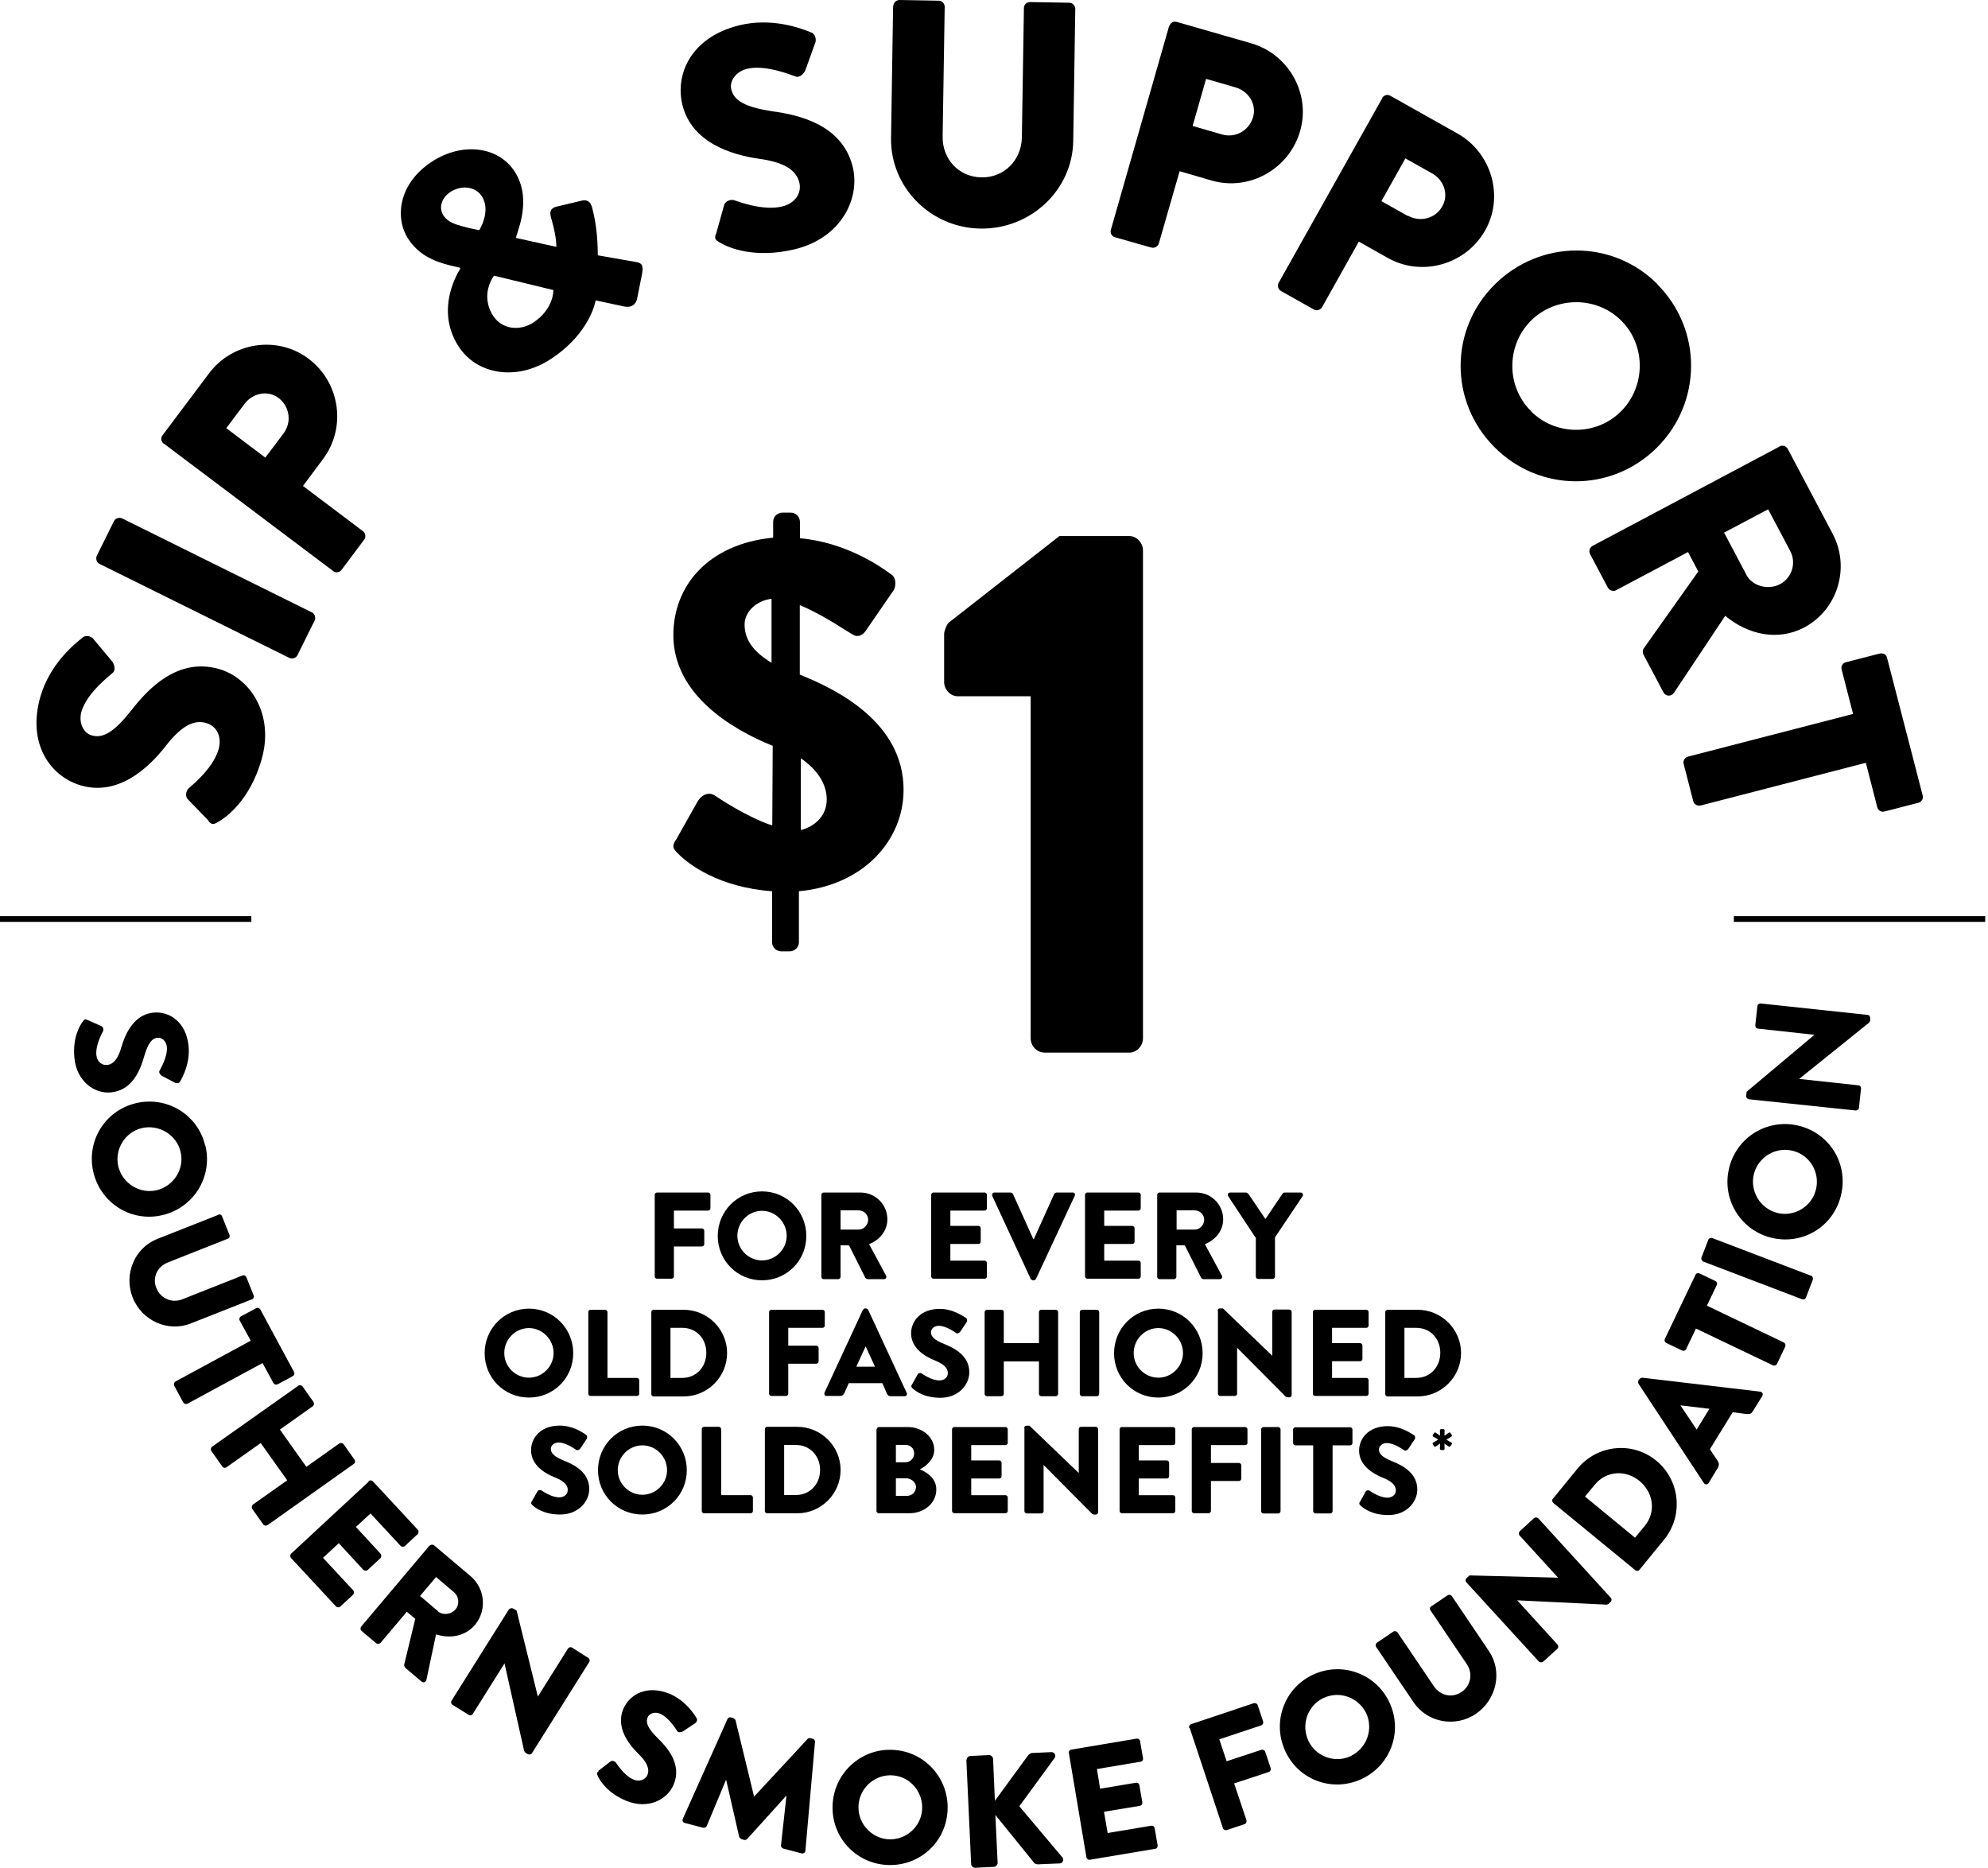 <svg width="298" height="280" viewBox="0 0 298 280" fill="none" xmlns="http://www.w3.org/2000/svg">
<path d="M31.317 123.074L28.134 119.785C27.655 119.237 27.998 118.38 28.306 118.14C28.442 117.969 31.864 115.365 32.754 112.35C33.302 110.5 32.549 108.855 30.906 108.375C28.99 107.793 27.039 108.992 24.884 111.767C22.18 115.262 17.629 119.339 12.119 117.729C7.568 116.393 4.009 111.493 6.062 104.401C7.465 99.604 10.99 96.657 12.393 95.561C12.872 95.115 13.693 95.424 13.933 95.698L16.773 99.09C17.184 99.57 17.355 100.495 16.91 100.837C16.568 101.18 13.043 103.818 12.222 106.628C11.743 108.272 12.461 109.849 13.728 110.225C15.439 110.739 17.116 109.711 19.648 106.525C22.112 103.339 26.595 98.473 32.857 100.289C37.579 101.66 41.172 107.176 39.188 113.926C37.442 119.922 33.986 122.492 32.617 123.246C32.036 123.588 31.796 123.657 31.248 123.108L31.317 123.074Z" fill="black"/>
<path d="M14.925 84.528C14.48 84.322 14.309 83.74 14.514 83.294L17.081 78.121C17.286 77.675 17.867 77.504 18.312 77.709L46.75 91.792C47.194 91.997 47.366 92.58 47.16 93.025L44.594 98.199C44.388 98.644 43.807 98.816 43.362 98.61L14.925 84.528Z" fill="black"/>
<path d="M24.541 66.505C24.165 66.231 24.028 65.648 24.37 65.237L31.317 55.986C34.841 51.257 41.583 50.264 46.237 53.759C50.993 57.322 51.952 64.106 48.427 68.8L45.416 72.843L54.416 79.627C54.792 79.901 54.895 80.518 54.587 80.895L51.199 85.418C50.891 85.829 50.309 85.898 49.933 85.589L24.575 66.505H24.541ZM42.507 64.963C43.739 63.318 43.465 60.954 41.754 59.652C40.145 58.453 37.887 58.898 36.655 60.543L33.917 64.175L39.769 68.595L42.507 64.963Z" fill="black"/>
<path d="M68.992 40.26L68.924 40.123L67.589 39.814C64.886 39.163 62.73 38.135 61.19 35.805C59.205 32.756 59.616 27.582 64.749 24.224C69.335 21.244 74.707 21.963 77.137 25.698C80.011 30.118 77.171 35.36 77.376 35.668L83.399 37.005C83.399 35.805 83.057 34.195 82.715 33.03C82.407 32.036 82.236 31.214 83.57 30.94L87.163 30.084C88.566 29.741 88.737 31.009 88.874 31.591C89.73 35.017 89.559 38.17 89.627 38.272L95.103 39.232C95.958 39.369 96.574 39.472 96.232 41.116L95.479 44.885C95.274 45.639 94.658 46.153 93.597 45.947L89.285 45.022C89.285 45.022 88.566 49.888 82.544 53.828C77.41 57.186 71.456 56.124 68.753 51.944C64.989 46.153 68.992 40.294 68.992 40.294V40.26ZM72.209 29.398C71.319 28.028 69.3 27.651 67.555 28.747C66.084 29.707 65.775 31.214 66.46 32.276C67.247 33.475 68.547 33.715 70.361 34.195L71.833 34.503C71.833 34.503 73.68 31.625 72.209 29.398ZM79.943 48.346C83.057 46.29 82.954 43.48 82.954 43.48L74.057 41.322C74.057 41.322 71.833 44.131 73.954 47.386C75.22 49.305 77.821 49.716 79.943 48.346Z" fill="black"/>
<path d="M107.324 35.12L108.556 30.7C108.795 30.015 109.685 29.878 110.061 30.015C110.267 30.049 114.236 31.694 117.282 30.94C119.13 30.494 120.225 28.987 119.814 27.342C119.335 25.389 117.35 24.293 113.86 23.813C109.48 23.196 103.696 21.312 102.293 15.727C101.164 11.101 103.594 5.585 110.78 3.803C115.605 2.604 119.951 4.18 121.594 4.865C122.244 5.071 122.347 5.928 122.244 6.304L120.738 10.485C120.533 11.067 119.814 11.684 119.301 11.478C118.822 11.341 114.818 9.628 111.978 10.313C110.301 10.724 109.309 12.164 109.617 13.397C110.027 15.11 111.738 16.07 115.811 16.686C119.78 17.234 126.248 18.674 127.822 25.012C128.985 29.809 126.042 35.668 119.198 37.347C113.141 38.82 109.172 37.141 107.837 36.319C107.255 35.977 107.084 35.805 107.29 35.086L107.324 35.12Z" fill="black"/>
<path d="M133.91 0.891C133.91 0.411 134.355 0 134.834 0L140.72 0.103C141.233 0.103 141.61 0.548 141.61 1.028L141.302 20.455C141.233 23.813 143.697 26.52 147.085 26.588C150.541 26.657 153.108 23.984 153.176 20.627L153.484 1.199C153.484 0.72 153.895 0.308 154.408 0.308L160.294 0.411C160.773 0.411 161.184 0.857 161.184 1.336L160.876 21.14C160.773 28.439 154.545 34.366 146.982 34.263C139.454 34.16 133.465 28.027 133.568 20.729L133.876 0.925L133.91 0.891Z" fill="black"/>
<path d="M175.283 3.906C175.42 3.46 175.899 3.118 176.412 3.289L187.5 6.476C193.18 8.086 196.5 14.048 194.891 19.633C193.249 25.355 187.26 28.678 181.648 27.068L176.823 25.663L173.709 36.49C173.572 36.936 173.058 37.244 172.579 37.107L167.138 35.565C166.625 35.428 166.385 34.914 166.522 34.434L175.249 3.906H175.283ZM183.154 20.147C185.138 20.729 187.226 19.633 187.842 17.543C188.389 15.59 187.157 13.671 185.173 13.088L180.792 11.821L178.773 18.879L183.154 20.147Z" fill="black"/>
<path d="M207.175 14.699C207.415 14.288 207.962 14.082 208.407 14.356L218.468 20.01C223.601 22.888 225.483 29.466 222.643 34.503C219.734 39.677 213.164 41.527 208.065 38.683L203.685 36.216L198.175 46.05C197.936 46.461 197.354 46.632 196.943 46.392L192.015 43.617C191.571 43.343 191.434 42.795 191.673 42.384L207.209 14.699H207.175ZM211.076 32.344C212.856 33.338 215.183 32.79 216.209 30.905C217.202 29.158 216.449 26.965 214.635 25.971L210.666 23.744L207.072 30.152L211.042 32.379L211.076 32.344Z" fill="black"/>
<path d="M248.478 42.658C255.219 49.477 255.151 60.373 248.341 67.122C241.531 73.872 230.717 73.804 223.976 66.985C217.234 60.167 217.269 49.374 224.079 42.624C230.888 35.874 241.736 35.84 248.478 42.624V42.658ZM229.451 61.606C233.147 65.341 239.272 65.375 242.968 61.675C246.698 57.974 246.767 51.807 243.037 48.072C239.341 44.371 233.215 44.371 229.485 48.072C225.79 51.772 225.755 57.871 229.451 61.572V61.606Z" fill="black"/>
<path d="M266.755 66.917C267.166 66.677 267.747 66.849 267.987 67.294L274.694 79.972C277.398 85.043 275.481 91.381 270.451 94.054C266.55 96.11 262.067 95.184 258.611 92.306L250.945 103.819C250.569 104.401 249.713 104.47 249.337 103.75L246.36 98.131C246.188 97.788 246.257 97.412 246.36 97.24L254.573 85.659L253.033 82.747L242.253 88.469C241.842 88.709 241.261 88.503 241.021 88.092L238.352 83.055C238.112 82.576 238.318 82.062 238.728 81.822L266.721 66.951L266.755 66.917ZM261.759 86.139C262.683 87.886 265.078 88.503 266.858 87.544C268.637 86.584 269.287 84.357 268.363 82.61L265.044 76.34L258.439 79.835L261.759 86.105V86.139Z" fill="black"/>
<path d="M277.772 107.004L276.061 100.357C275.924 99.843 276.232 99.364 276.711 99.261L281.776 97.959C282.255 97.856 282.768 98.096 282.871 98.61L288.209 119.236C288.346 119.75 288.004 120.23 287.559 120.333L282.494 121.635C282.049 121.772 281.502 121.498 281.399 120.984L279.688 114.337L254.912 120.744C254.433 120.847 253.92 120.538 253.817 120.093L252.38 114.508C252.243 114.028 252.585 113.514 253.03 113.412L277.806 107.004H277.772Z" fill="black"/>
<path d="M13.107 152.882L15.194 153.807C15.536 153.979 15.536 154.424 15.434 154.596C15.399 154.698 14.304 156.549 14.441 158.125C14.544 159.084 15.194 159.701 16.049 159.632C17.042 159.529 17.726 158.639 18.205 156.925C18.821 154.801 20.156 152.06 22.996 151.786C25.357 151.546 27.924 153.156 28.266 156.823C28.506 159.29 27.445 161.345 27 162.099C26.863 162.408 26.418 162.408 26.247 162.305L24.297 161.277C24.023 161.14 23.749 160.729 23.92 160.489C24.023 160.249 25.152 158.399 25.015 156.925C24.913 156.069 24.297 155.486 23.646 155.555C22.757 155.623 22.175 156.412 21.593 158.399C21.046 160.318 19.882 163.435 16.631 163.744C14.167 163.984 11.498 162.099 11.156 158.604C10.848 155.521 11.977 153.67 12.456 153.054C12.662 152.78 12.764 152.711 13.107 152.882Z" fill="black"/>
<path d="M30.799 171.761C31.894 176.421 29.019 181.047 24.331 182.143C19.677 183.239 15.091 180.361 13.996 175.702C12.901 171.042 15.742 166.45 20.395 165.354C25.049 164.258 29.703 167.101 30.764 171.761H30.799ZM17.726 174.811C18.342 177.38 20.909 178.991 23.475 178.408C26.042 177.792 27.684 175.222 27.069 172.652C26.487 170.117 23.852 168.506 21.285 169.089C18.753 169.671 17.145 172.275 17.726 174.811Z" fill="black"/>
<path d="M32.715 182.074C32.954 181.971 33.228 182.074 33.297 182.348L34.392 185.089C34.494 185.329 34.392 185.603 34.152 185.672L25.152 189.235C23.578 189.852 22.791 191.497 23.441 193.073C24.091 194.683 25.802 195.368 27.342 194.752L36.342 191.188C36.547 191.086 36.821 191.188 36.924 191.428L38.019 194.169C38.122 194.375 38.019 194.683 37.779 194.752L28.574 198.384C25.186 199.72 21.251 197.972 19.882 194.478C18.513 190.983 20.19 187.042 23.578 185.706L32.783 182.074H32.715Z" fill="black"/>
<path d="M37.575 200.954L35.933 197.938C35.796 197.699 35.933 197.425 36.104 197.322L38.396 196.088C38.602 195.985 38.876 196.054 39.012 196.26L44.077 205.648C44.214 205.888 44.077 206.162 43.906 206.264L41.613 207.498C41.408 207.601 41.134 207.532 40.997 207.327L39.355 204.311L28.096 210.41C27.891 210.513 27.583 210.41 27.48 210.239L26.111 207.704C26.009 207.498 26.111 207.19 26.282 207.087L37.541 200.988L37.575 200.954Z" fill="black"/>
<path d="M44.693 207.704C44.899 207.567 45.207 207.635 45.343 207.807L46.986 210.136C47.123 210.342 47.089 210.65 46.883 210.787L41.956 214.282L45.925 219.867L50.853 216.372C51.058 216.235 51.332 216.27 51.503 216.475L53.146 218.805C53.283 219.011 53.248 219.285 53.043 219.422L40.108 228.604C39.903 228.741 39.594 228.707 39.458 228.502L37.815 226.172C37.678 225.966 37.747 225.658 37.918 225.521L43.051 221.889L39.081 216.304L33.948 219.936C33.743 220.073 33.469 220.039 33.332 219.833L31.69 217.503C31.553 217.298 31.587 216.989 31.792 216.852L44.728 207.704H44.693Z" fill="black"/>
<path d="M55.23 222.027C55.401 221.856 55.709 221.856 55.88 222.027L62.622 229.291C62.793 229.496 62.759 229.77 62.622 229.942L60.706 231.723C60.534 231.895 60.227 231.895 60.055 231.723L55.538 226.858L53.348 228.88L57.044 232.888C57.215 233.06 57.181 233.368 57.044 233.539L55.128 235.321C54.922 235.492 54.648 235.458 54.477 235.321L50.782 231.312L48.42 233.505L52.938 238.371C53.109 238.576 53.074 238.85 52.938 239.022L51.021 240.803C50.85 240.975 50.542 240.975 50.371 240.803L43.63 233.539C43.458 233.334 43.493 233.06 43.63 232.888L55.264 222.095L55.23 222.027Z" fill="black"/>
<path d="M64.404 231.688C64.576 231.517 64.849 231.483 65.055 231.62L70.53 236.245C72.72 238.095 73.028 241.385 71.18 243.578C69.743 245.257 67.484 245.668 65.363 244.982L63.925 251.767C63.857 252.109 63.481 252.315 63.173 252.041L60.743 249.985C60.743 249.985 60.572 249.676 60.572 249.574L62.249 242.653L60.983 241.59L57.047 246.25C56.876 246.421 56.602 246.456 56.397 246.319L54.207 244.468C54.002 244.297 54.002 244.023 54.138 243.817L64.37 231.688H64.404ZM65.636 241.522C66.389 242.173 67.621 242.002 68.271 241.248C68.922 240.494 68.819 239.329 68.066 238.678L65.363 236.382L62.967 239.226L65.671 241.522H65.636Z" fill="black"/>
<path d="M76.312 241.248C76.449 241.042 76.723 241.008 76.928 241.111L77.441 241.419L80.624 254.302L85.141 247.107C85.278 246.901 85.552 246.833 85.757 246.97L88.186 248.512C88.392 248.649 88.46 248.923 88.323 249.128L79.734 262.799C79.597 263.005 79.323 263.039 79.118 262.937L78.776 262.731C78.776 262.731 78.605 262.525 78.57 262.457L75.628 249.334L70.871 256.906C70.734 257.112 70.46 257.18 70.255 257.043L67.825 255.536C67.62 255.399 67.552 255.125 67.688 254.919L76.278 241.248H76.312Z" fill="black"/>
<path d="M89.692 265.437L91.505 264.032C91.813 263.827 92.19 264.032 92.327 264.204C92.395 264.272 93.49 266.123 94.962 266.739C95.851 267.116 96.707 266.808 97.049 266.054C97.425 265.129 96.946 264.101 95.68 262.868C94.106 261.326 92.327 258.859 93.422 256.186C94.346 253.993 96.946 252.486 100.368 253.89C102.661 254.85 103.962 256.769 104.406 257.522C104.612 257.797 104.406 258.173 104.235 258.276L102.387 259.51C102.148 259.681 101.669 259.715 101.532 259.51C101.395 259.304 100.266 257.42 98.931 256.871C98.144 256.529 97.323 256.837 97.083 257.42C96.741 258.242 97.152 259.133 98.623 260.572C100.06 261.977 102.251 264.478 100.984 267.493C100.026 269.789 97.117 271.262 93.867 269.926C90.992 268.727 89.897 266.876 89.589 266.157C89.452 265.848 89.418 265.711 89.726 265.506L89.692 265.437Z" fill="black"/>
<path d="M109.026 257.695C109.094 257.489 109.368 257.386 109.539 257.421L109.916 257.523C109.916 257.523 110.224 257.695 110.258 257.866L113.03 269.276H113.064L121.037 260.676C121.14 260.539 121.379 260.504 121.482 260.539L121.859 260.641C122.03 260.676 122.201 260.915 122.167 261.121L120.729 277.396C120.729 277.704 120.421 277.876 120.148 277.807L117.41 277.088C117.205 277.019 117.033 276.779 117.068 276.608L117.889 269.173H117.855L112.003 275.649C111.9 275.786 111.661 275.82 111.558 275.786L111.148 275.683C111.148 275.683 110.84 275.477 110.805 275.34L108.855 266.809H108.821L105.946 273.696C105.878 273.867 105.638 274.004 105.398 273.97L102.661 273.25C102.387 273.182 102.216 272.908 102.353 272.633L109.026 257.729V257.695Z" fill="black"/>
<path d="M134.246 262.32C139.003 262.765 142.459 266.979 142.014 271.742C141.569 276.539 137.394 279.965 132.603 279.52C127.847 279.074 124.391 274.894 124.835 270.132C125.28 265.369 129.455 261.874 134.212 262.32H134.246ZM133.014 275.682C135.649 275.922 137.976 273.969 138.216 271.365C138.455 268.727 136.539 266.363 133.904 266.123C131.303 265.883 128.942 267.836 128.702 270.474C128.463 273.078 130.413 275.442 133.014 275.682Z" fill="black"/>
<path d="M144.892 263.828C144.892 263.52 145.097 263.246 145.439 263.211L148.245 263.074C148.553 263.074 148.827 263.314 148.861 263.623L149.135 269.927L154.165 263.04C154.165 263.04 154.473 262.8 154.61 262.766L157.622 262.629C158.067 262.629 158.34 263.143 158.101 263.485L152.797 270.749L159.264 278.424C159.538 278.767 159.298 279.315 158.854 279.315L155.534 279.452C155.534 279.452 155.158 279.384 155.089 279.315L149.203 272.051L149.546 279.212C149.546 279.521 149.306 279.795 148.998 279.829L146.192 279.966C145.85 279.966 145.61 279.726 145.576 279.418L144.857 263.794L144.892 263.828Z" fill="black"/>
<path d="M160.218 262.766C160.184 262.527 160.321 262.287 160.594 262.253L170.382 260.608C170.655 260.574 170.861 260.745 170.895 260.985L171.34 263.555C171.374 263.794 171.237 264.034 170.963 264.068L164.427 265.165L164.906 268.112L170.279 267.221C170.518 267.186 170.758 267.358 170.792 267.598L171.237 270.167C171.271 270.441 171.1 270.647 170.861 270.681L165.488 271.572L166.036 274.759L172.572 273.662C172.845 273.628 173.051 273.799 173.085 274.039L173.53 276.609C173.564 276.849 173.427 277.089 173.153 277.123L163.366 278.767C163.093 278.802 162.887 278.63 162.853 278.391L160.218 262.732V262.766Z" fill="black"/>
<path d="M178.255 259.03C178.187 258.79 178.289 258.55 178.529 258.447L187.94 255.295C188.179 255.227 188.453 255.364 188.521 255.569L189.343 258.036C189.411 258.276 189.308 258.516 189.069 258.619L182.772 260.709L183.867 263.998L189.069 262.285C189.308 262.216 189.582 262.353 189.651 262.559L190.472 265.026C190.54 265.266 190.403 265.54 190.198 265.608L184.997 267.322L186.845 272.838C186.913 273.078 186.776 273.352 186.571 273.42L183.902 274.311C183.662 274.38 183.388 274.243 183.32 274.037L178.324 258.961L178.255 259.03Z" fill="black"/>
<path d="M196.699 251.082C201.011 248.991 206.144 250.773 208.232 255.09C210.319 259.408 208.54 264.513 204.228 266.603C199.916 268.693 194.817 266.945 192.73 262.628C190.642 258.311 192.388 253.172 196.699 251.082ZM202.551 263.176C204.912 262.012 205.905 259.133 204.775 256.769C203.612 254.405 200.737 253.377 198.342 254.542C195.981 255.673 194.988 258.585 196.152 260.984C197.281 263.348 200.19 264.341 202.517 263.211L202.551 263.176Z" fill="black"/>
<path d="M206.282 246.867C206.145 246.661 206.214 246.353 206.419 246.216L208.849 244.571C209.054 244.434 209.362 244.502 209.499 244.708L214.94 252.76C215.898 254.165 217.678 254.576 219.081 253.616C220.518 252.657 220.792 250.807 219.868 249.436L214.427 241.384C214.29 241.179 214.324 240.905 214.564 240.768L216.993 239.123C217.198 238.986 217.506 239.055 217.643 239.26L223.187 247.483C225.24 250.498 224.385 254.713 221.271 256.871C218.157 258.996 213.948 258.208 211.894 255.158L206.351 246.969L206.282 246.867Z" fill="black"/>
<path d="M219.798 237.171C219.627 236.999 219.661 236.691 219.832 236.554L220.277 236.143L233.555 236.485L227.806 230.181C227.635 230.01 227.635 229.701 227.806 229.53L229.927 227.577C230.098 227.406 230.406 227.44 230.577 227.577L241.46 239.501C241.631 239.672 241.596 239.98 241.425 240.117L241.152 240.391C241.152 240.391 240.912 240.528 240.844 240.528L227.429 239.877L233.452 246.49C233.623 246.662 233.623 246.97 233.452 247.141L231.33 249.06C231.159 249.231 230.851 249.197 230.68 249.06L219.798 237.171Z" fill="black"/>
<path d="M232.836 225.282C232.664 225.11 232.596 224.836 232.767 224.665L236.463 220.142C239.406 216.545 244.71 215.996 248.269 218.943C251.862 221.89 252.375 227.201 249.432 230.798L245.737 235.321C245.6 235.492 245.292 235.527 245.121 235.355L232.836 225.282ZM246.558 228.708C248.269 226.618 247.858 223.74 245.771 221.992C243.683 220.279 240.775 220.451 239.064 222.541L237.592 224.322L245.086 230.49L246.558 228.708Z" fill="black"/>
<path d="M255.387 222.267L245.6 207.397C245.6 207.397 245.498 207.054 245.6 206.917L245.737 206.711C245.737 206.711 246.011 206.506 246.182 206.506L263.84 208.596C264.182 208.63 264.353 208.973 264.148 209.281L262.745 211.543C262.505 211.919 262.3 211.988 261.787 211.954L259.733 211.68L256.311 217.23L257.475 218.978C257.646 219.218 257.749 219.594 257.509 220.006L256.14 222.267C255.969 222.575 255.593 222.575 255.387 222.267ZM256.209 211.166L251.897 210.652L254.327 214.284L256.243 211.166H256.209Z" fill="black"/>
<path d="M254.223 199.14L252.751 202.223C252.649 202.463 252.375 202.532 252.135 202.429L249.774 201.298C249.569 201.195 249.432 200.921 249.569 200.682L254.154 191.088C254.257 190.848 254.531 190.779 254.77 190.882L257.131 192.013C257.337 192.116 257.474 192.39 257.337 192.63L255.865 195.713L267.398 201.23C267.603 201.333 267.706 201.607 267.603 201.846L266.371 204.45C266.268 204.656 265.995 204.759 265.755 204.656L254.223 199.14Z" fill="black"/>
<path d="M255.317 189.099C255.112 189.03 254.975 188.722 255.043 188.516L256.07 185.844C256.138 185.604 256.446 185.501 256.652 185.57L271.469 191.223C271.709 191.292 271.811 191.6 271.743 191.806L270.716 194.478C270.648 194.718 270.34 194.821 270.134 194.752L255.317 189.099Z" fill="black"/>
<path d="M259.22 174.949C260.452 170.289 265.14 167.548 269.794 168.782C274.448 170.015 277.152 174.675 275.92 179.335C274.722 183.995 270.034 186.701 265.414 185.502C260.794 184.303 258.022 179.609 259.22 174.983V174.949ZM272.19 178.375C272.874 175.806 271.334 173.167 268.802 172.516C266.235 171.831 263.6 173.373 262.916 175.943C262.266 178.478 263.806 181.116 266.372 181.802C268.905 182.453 271.54 180.911 272.19 178.375Z" fill="black"/>
<path d="M262.129 164.738C261.889 164.738 261.718 164.464 261.752 164.224L261.821 163.641L271.984 155.11L263.532 154.185C263.292 154.185 263.087 153.945 263.121 153.671L263.429 150.827C263.429 150.587 263.703 150.382 263.943 150.416L279.958 152.129C280.197 152.129 280.368 152.403 280.334 152.643V153.02C280.334 153.02 280.197 153.26 280.129 153.328L269.692 161.723L278.555 162.682C278.794 162.682 279 162.922 278.965 163.196L278.657 166.04C278.657 166.28 278.384 166.485 278.144 166.451L262.129 164.772V164.738Z" fill="black"/>
<path d="M101.332 125.891L104.488 120.275C105.15 119.099 106.253 118.588 107.268 119.321C107.489 119.476 111.968 122.495 115.763 123.738L115.829 111.796C109.452 109.221 100.935 103.983 100.935 95.193C100.935 87.824 106.143 81.543 115.895 80.588V78.235C115.895 77.414 116.557 76.837 117.286 76.837H118.521C119.249 76.837 119.911 77.436 119.911 78.235V80.677C126.509 81.276 131.562 84.583 133.548 86.07C134.43 86.581 134.276 87.913 133.989 88.423L129.73 94.616C129.135 95.437 128.34 95.504 127.744 95.06C127.237 94.838 123.353 92.108 119.889 90.71V101.12C125.604 103.406 135.445 108.356 135.445 118.388C135.445 125.979 129.421 132.705 119.757 133.593V141.273C119.757 142.005 119.095 142.604 118.367 142.604H117.131C116.403 142.604 115.741 142.005 115.741 141.273V133.593C107.665 132.993 103.208 129.531 101.663 127.977C100.935 127.245 100.648 126.934 101.288 125.913L101.332 125.891ZM115.653 89.755C113.314 90.044 111.615 91.753 111.615 93.595C111.615 95.726 112.718 97.568 115.653 99.344V89.755ZM123.927 119.853C123.927 117.567 122.603 115.436 120.044 113.66V124.426C122.316 123.826 123.927 122.139 123.927 119.853Z" fill="black"/>
<path d="M154.495 104.367H143.579C142.449 104.367 141.525 103.339 141.525 102.209V95.048C141.525 94.602 141.868 93.677 142.21 93.334L158.807 80.349H169.278C170.407 80.349 171.331 81.376 171.331 82.507V155.625C171.331 156.756 170.407 157.784 169.278 157.784H156.651C155.385 157.784 154.495 156.756 154.495 155.625V104.367Z" fill="black"/>
<path d="M37.677 137.327H0V138.184H37.677V137.327Z" fill="black"/>
<path d="M297.581 137.327H259.904V138.184H297.581V137.327Z" fill="black"/>
<path d="M98.144 179.095C98.144 178.923 98.281 178.752 98.487 178.752H106.152C106.357 178.752 106.494 178.923 106.494 179.095V181.116C106.494 181.287 106.357 181.459 106.152 181.459H101.019V184.131H105.228C105.399 184.131 105.57 184.303 105.57 184.474V186.495C105.57 186.667 105.399 186.838 105.228 186.838H101.019V191.327C101.019 191.498 100.848 191.669 100.677 191.669H98.487C98.281 191.669 98.144 191.498 98.144 191.327V179.06V179.095Z" fill="black"/>
<path d="M114.229 178.58C117.924 178.58 120.867 181.561 120.867 185.261C120.867 188.962 117.924 191.909 114.229 191.909C110.533 191.909 107.59 188.962 107.59 185.261C107.59 181.561 110.533 178.58 114.229 178.58ZM114.229 188.928C116.248 188.928 117.924 187.249 117.924 185.227C117.924 183.206 116.248 181.492 114.229 181.492C112.21 181.492 110.533 183.171 110.533 185.227C110.533 187.283 112.21 188.928 114.229 188.928Z" fill="black"/>
<path d="M123.125 179.095C123.125 178.923 123.262 178.752 123.467 178.752H128.977C131.201 178.752 133.015 180.534 133.015 182.761C133.015 184.474 131.885 185.844 130.277 186.495L132.809 191.19C132.946 191.429 132.809 191.738 132.501 191.738H130.038C130.038 191.738 129.764 191.635 129.73 191.566L127.266 186.667H126V191.395C126 191.566 125.828 191.738 125.657 191.738H123.467C123.262 191.738 123.125 191.566 123.125 191.395V179.129V179.095ZM128.737 184.303C129.49 184.303 130.14 183.583 130.14 182.829C130.14 182.076 129.49 181.425 128.737 181.425H126V184.303H128.737Z" fill="black"/>
<path d="M139.584 179.095C139.584 178.923 139.721 178.752 139.926 178.752H147.592C147.797 178.752 147.934 178.923 147.934 179.095V181.116C147.934 181.287 147.797 181.459 147.592 181.459H142.459V183.754H146.668C146.839 183.754 147.01 183.926 147.01 184.097V186.119C147.01 186.324 146.839 186.461 146.668 186.461H142.459V188.962H147.592C147.797 188.962 147.934 189.134 147.934 189.305V191.327C147.934 191.498 147.797 191.669 147.592 191.669H139.926C139.721 191.669 139.584 191.498 139.584 191.327V179.06V179.095Z" fill="black"/>
<path d="M148.755 179.232C148.652 178.992 148.789 178.752 149.063 178.752H151.527C151.527 178.752 151.801 178.855 151.835 178.958L154.88 185.707H154.983L158.029 178.958C158.029 178.958 158.2 178.752 158.337 178.752H160.801C161.074 178.752 161.211 178.992 161.109 179.232L155.291 191.704C155.291 191.704 155.12 191.909 154.983 191.909H154.812C154.812 191.909 154.538 191.806 154.504 191.704L148.721 179.232H148.755Z" fill="black"/>
<path d="M162.646 179.095C162.646 178.923 162.783 178.752 162.989 178.752H170.654C170.859 178.752 170.996 178.923 170.996 179.095V181.116C170.996 181.287 170.859 181.459 170.654 181.459H165.521V183.754H169.73C169.901 183.754 170.072 183.926 170.072 184.097V186.119C170.072 186.324 169.901 186.461 169.73 186.461H165.521V188.962H170.654C170.859 188.962 170.996 189.134 170.996 189.305V191.327C170.996 191.498 170.859 191.669 170.654 191.669H162.989C162.783 191.669 162.646 191.498 162.646 191.327V179.06V179.095Z" fill="black"/>
<path d="M173.463 179.095C173.463 178.923 173.6 178.752 173.805 178.752H179.315C181.539 178.752 183.353 180.534 183.353 182.761C183.353 184.474 182.223 185.844 180.615 186.495L183.147 191.19C183.284 191.429 183.147 191.738 182.839 191.738H180.375C180.375 191.738 180.102 191.635 180.067 191.566L177.604 186.667H176.337V191.395C176.337 191.566 176.166 191.738 175.995 191.738H173.805C173.6 191.738 173.463 191.566 173.463 191.395V179.129V179.095ZM179.109 184.303C179.862 184.303 180.512 183.583 180.512 182.829C180.512 182.076 179.862 181.425 179.109 181.425H176.372V184.303H179.109Z" fill="black"/>
<path d="M188.178 185.468L184.106 179.3C183.969 179.06 184.106 178.752 184.414 178.752H186.809C186.809 178.752 187.049 178.855 187.117 178.923L189.684 182.727L192.25 178.923C192.25 178.923 192.387 178.752 192.558 178.752H194.954C195.262 178.752 195.399 179.06 195.262 179.3L191.121 185.468V191.361C191.121 191.532 190.95 191.704 190.779 191.704H188.589C188.383 191.704 188.246 191.532 188.246 191.361V185.468H188.178Z" fill="black"/>
<path d="M79.287 196.157C82.983 196.157 85.926 199.138 85.926 202.839C85.926 206.539 82.983 209.486 79.287 209.486C75.591 209.486 72.648 206.539 72.648 202.839C72.648 199.138 75.591 196.157 79.287 196.157ZM79.287 206.505C81.306 206.505 82.983 204.826 82.983 202.804C82.983 200.783 81.306 199.07 79.287 199.07C77.268 199.07 75.591 200.749 75.591 202.804C75.591 204.86 77.268 206.505 79.287 206.505Z" fill="black"/>
<path d="M88.186 196.671C88.186 196.499 88.322 196.328 88.528 196.328H90.718C90.889 196.328 91.06 196.499 91.06 196.671V206.539H95.475C95.68 206.539 95.817 206.71 95.817 206.881V208.903C95.817 209.074 95.68 209.245 95.475 209.245H88.528C88.322 209.245 88.186 209.074 88.186 208.903V196.636V196.671Z" fill="black"/>
<path d="M97.631 196.671C97.631 196.499 97.768 196.328 97.973 196.328H102.49C106.049 196.328 108.992 199.241 108.992 202.804C108.992 206.367 106.083 209.314 102.49 209.314H97.973C97.802 209.314 97.631 209.143 97.631 208.971V196.705V196.671ZM102.285 206.539C104.372 206.539 105.878 204.894 105.878 202.77C105.878 200.645 104.372 199.035 102.285 199.035H100.505V206.539H102.285Z" fill="black"/>
<path d="M115.285 196.671C115.285 196.499 115.422 196.328 115.627 196.328H123.293C123.498 196.328 123.635 196.499 123.635 196.671V198.692C123.635 198.864 123.498 199.035 123.293 199.035H118.16V201.707H122.369C122.54 201.707 122.711 201.879 122.711 202.05V204.072C122.711 204.243 122.54 204.414 122.369 204.414H118.16V208.903C118.16 209.074 117.989 209.245 117.817 209.245H115.627C115.422 209.245 115.285 209.074 115.285 208.903V196.636V196.671Z" fill="black"/>
<path d="M123.566 208.8L129.35 196.329C129.35 196.329 129.521 196.123 129.658 196.123H129.829C129.829 196.123 130.103 196.226 130.137 196.329L135.92 208.8C136.023 209.04 135.886 209.28 135.612 209.28H133.559C133.217 209.28 133.08 209.177 132.909 208.8L132.258 207.327H127.228L126.578 208.8C126.475 209.006 126.27 209.246 125.928 209.246H123.909C123.635 209.246 123.498 209.006 123.601 208.766L123.566 208.8ZM131.163 204.86L129.76 201.811L128.357 204.86H131.163Z" fill="black"/>
<path d="M136.709 207.533L137.565 205.991C137.702 205.751 138.078 205.785 138.181 205.888C138.249 205.922 139.584 206.916 140.816 206.916C141.568 206.916 142.082 206.436 142.082 205.819C142.082 205.031 141.432 204.449 140.165 203.935C138.591 203.318 136.572 202.05 136.572 199.858C136.572 198.042 138.01 196.191 140.85 196.191C142.766 196.191 144.238 197.185 144.819 197.562C145.025 197.699 144.991 198.042 144.922 198.144L143.964 199.583C143.827 199.789 143.485 199.96 143.348 199.823C143.177 199.721 141.842 198.727 140.713 198.727C140.063 198.727 139.549 199.172 139.549 199.686C139.549 200.372 140.097 200.885 141.568 201.468C143.006 202.05 145.298 203.181 145.298 205.682C145.298 207.601 143.656 209.52 140.952 209.52C138.557 209.52 137.222 208.526 136.778 208.081C136.606 207.909 136.538 207.807 136.675 207.567L136.709 207.533Z" fill="black"/>
<path d="M147.594 196.671C147.594 196.499 147.765 196.328 147.936 196.328H150.126C150.331 196.328 150.468 196.499 150.468 196.671V201.331H155.738V196.671C155.738 196.499 155.875 196.328 156.08 196.328H158.271C158.442 196.328 158.613 196.499 158.613 196.671V208.937C158.613 209.108 158.442 209.28 158.271 209.28H156.08C155.875 209.28 155.738 209.108 155.738 208.937V204.072H150.468V208.937C150.468 209.108 150.331 209.28 150.126 209.28H147.936C147.765 209.28 147.594 209.108 147.594 208.937V196.671Z" fill="black"/>
<path d="M161.861 196.671C161.861 196.499 162.032 196.328 162.204 196.328H164.428C164.599 196.328 164.77 196.499 164.77 196.671V208.937C164.77 209.108 164.599 209.28 164.428 209.28H162.204C162.032 209.28 161.861 209.108 161.861 208.937V196.671Z" fill="black"/>
<path d="M173.635 196.157C177.331 196.157 180.274 199.138 180.274 202.839C180.274 206.539 177.331 209.486 173.635 209.486C169.939 209.486 166.996 206.539 166.996 202.839C166.996 199.138 169.939 196.157 173.635 196.157ZM173.635 206.505C175.654 206.505 177.331 204.826 177.331 202.804C177.331 200.783 175.654 199.07 173.635 199.07C171.616 199.07 169.939 200.749 169.939 202.804C169.939 204.86 171.616 206.505 173.635 206.505Z" fill="black"/>
<path d="M182.498 196.466C182.498 196.294 182.669 196.123 182.84 196.123H183.319L190.711 203.216V196.637C190.711 196.466 190.848 196.294 191.053 196.294H193.278C193.449 196.294 193.62 196.466 193.62 196.637V209.109C193.62 209.28 193.449 209.451 193.278 209.451H192.97C192.97 209.451 192.764 209.383 192.73 209.349L185.441 202.016V208.903C185.441 209.075 185.304 209.246 185.099 209.246H182.909C182.738 209.246 182.566 209.075 182.566 208.903V196.431L182.498 196.466Z" fill="black"/>
<path d="M196.801 196.671C196.801 196.499 196.938 196.328 197.143 196.328H204.808C205.014 196.328 205.151 196.499 205.151 196.671V198.692C205.151 198.864 205.014 199.035 204.808 199.035H199.675V201.331H203.884C204.056 201.331 204.227 201.502 204.227 201.673V203.695C204.227 203.9 204.056 204.037 203.884 204.037H199.675V206.539H204.808C205.014 206.539 205.151 206.71 205.151 206.881V208.903C205.151 209.074 205.014 209.245 204.808 209.245H197.143C196.938 209.245 196.801 209.074 196.801 208.903V196.636V196.671Z" fill="black"/>
<path d="M207.65 196.671C207.65 196.499 207.787 196.328 207.993 196.328H212.51C216.069 196.328 219.012 199.241 219.012 202.804C219.012 206.367 216.103 209.314 212.51 209.314H207.993C207.821 209.314 207.65 209.143 207.65 208.971V196.705V196.671ZM212.304 206.539C214.392 206.539 215.898 204.894 215.898 202.77C215.898 200.645 214.392 199.035 212.304 199.035H210.525V206.539H212.304Z" fill="black"/>
<path d="M131.419 214.249C131.419 214.078 131.556 213.906 131.761 213.906H136.073C138.263 213.906 140.043 215.414 140.043 217.333C140.043 218.772 138.776 219.8 137.887 220.245C138.879 220.656 140.351 221.547 140.351 223.26C140.351 225.316 138.537 226.824 136.313 226.824H131.727C131.522 226.824 131.385 226.652 131.385 226.481V214.215L131.419 214.249ZM135.731 219.183C136.449 219.183 137.031 218.6 137.031 217.847C137.031 217.093 136.449 216.579 135.731 216.579H134.294V219.183H135.731ZM135.97 224.22C136.689 224.22 137.305 223.637 137.305 222.883C137.305 222.129 136.518 221.581 135.799 221.581H134.294V224.22H135.97Z" fill="black"/>
<path d="M142.711 214.249C142.711 214.078 142.848 213.906 143.053 213.906H150.719C150.924 213.906 151.061 214.078 151.061 214.249V216.27C151.061 216.442 150.924 216.613 150.719 216.613H145.585V218.909H149.795C149.966 218.909 150.137 219.08 150.137 219.251V221.273C150.137 221.478 149.966 221.616 149.795 221.616H145.585V224.117H150.719C150.924 224.117 151.061 224.288 151.061 224.459V226.481C151.061 226.652 150.924 226.824 150.719 226.824H143.053C142.848 226.824 142.711 226.652 142.711 226.481V214.215V214.249Z" fill="black"/>
<path d="M153.525 214.042C153.525 213.871 153.696 213.699 153.868 213.699H154.312L161.704 220.792V214.213C161.704 214.042 161.841 213.871 162.046 213.871H164.271C164.442 213.871 164.613 214.042 164.613 214.213V226.685C164.613 226.856 164.442 227.028 164.271 227.028H163.963C163.963 227.028 163.757 226.959 163.723 226.925L156.434 219.593V226.514C156.434 226.685 156.297 226.856 156.092 226.856H153.902C153.731 226.856 153.56 226.685 153.56 226.514V214.042H153.525Z" fill="black"/>
<path d="M167.826 214.249C167.826 214.078 167.963 213.906 168.168 213.906H175.834C176.039 213.906 176.176 214.078 176.176 214.249V216.27C176.176 216.442 176.039 216.613 175.834 216.613H170.701V218.909H174.91C175.081 218.909 175.252 219.08 175.252 219.251V221.273C175.252 221.478 175.081 221.616 174.91 221.616H170.701V224.117H175.834C176.039 224.117 176.176 224.288 176.176 224.459V226.481C176.176 226.652 176.039 226.824 175.834 226.824H168.168C167.963 226.824 167.826 226.652 167.826 226.481V214.215V214.249Z" fill="black"/>
<path d="M178.645 214.249C178.645 214.078 178.781 213.906 178.987 213.906H186.652C186.857 213.906 186.994 214.078 186.994 214.249V216.27C186.994 216.442 186.857 216.613 186.652 216.613H181.519V219.286H185.728C185.899 219.286 186.07 219.457 186.07 219.628V221.65C186.07 221.821 185.899 221.992 185.728 221.992H181.519V226.481C181.519 226.652 181.348 226.824 181.177 226.824H178.987C178.781 226.824 178.645 226.652 178.645 226.481V214.215V214.249Z" fill="black"/>
<path d="M189.045 214.249C189.045 214.078 189.216 213.906 189.387 213.906H191.611C191.783 213.906 191.954 214.078 191.954 214.249V226.515C191.954 226.686 191.783 226.858 191.611 226.858H189.387C189.216 226.858 189.045 226.686 189.045 226.515V214.249Z" fill="black"/>
<path d="M196.811 216.646H194.176C193.971 216.646 193.834 216.475 193.834 216.304V214.282C193.834 214.111 193.971 213.939 194.176 213.939H202.389C202.594 213.939 202.731 214.111 202.731 214.282V216.304C202.731 216.475 202.594 216.646 202.389 216.646H199.754V226.514C199.754 226.685 199.583 226.857 199.412 226.857H197.188C197.016 226.857 196.845 226.685 196.845 226.514V216.646H196.811Z" fill="black"/>
<path d="M203.863 225.11L204.719 223.568C204.856 223.328 205.232 223.362 205.335 223.465C205.403 223.499 206.738 224.493 207.97 224.493C208.723 224.493 209.236 224.013 209.236 223.397C209.236 222.608 208.586 222.026 207.32 221.512C205.746 220.895 203.727 219.628 203.727 217.435C203.727 215.619 205.164 213.769 208.004 213.769C209.92 213.769 211.392 214.762 211.974 215.139C212.179 215.276 212.145 215.619 212.076 215.722L211.118 217.161C210.981 217.366 210.639 217.538 210.502 217.4C210.331 217.298 208.997 216.304 207.867 216.304C207.217 216.304 206.704 216.749 206.704 217.263C206.704 217.949 207.251 218.463 208.723 219.045C210.16 219.628 212.453 220.758 212.453 223.26C212.453 225.178 210.81 227.097 208.107 227.097C205.711 227.097 204.377 226.103 203.932 225.658C203.761 225.487 203.692 225.384 203.829 225.144L203.863 225.11Z" fill="black"/>
<path d="M114.654 226.48V214.223C114.654 214.038 114.802 213.871 114.988 213.871H119.505C123.079 213.871 126.004 216.778 126.004 220.333C126.004 223.925 123.079 226.832 119.505 226.832H114.988C114.802 226.832 114.654 226.665 114.654 226.48ZM117.543 224.092H119.32C121.413 224.092 122.931 222.444 122.931 220.333C122.931 218.241 121.413 216.593 119.32 216.593H117.543V224.092Z" fill="black"/>
<path d="M105.195 226.48V214.223C105.195 214.038 105.343 213.871 105.547 213.871H107.75C107.936 213.871 108.102 214.038 108.102 214.223V224.11H112.509C112.713 224.11 112.861 224.277 112.861 224.462V226.48C112.861 226.665 112.713 226.832 112.509 226.832H105.547C105.343 226.832 105.195 226.665 105.195 226.48Z" fill="black"/>
<path d="M89.639 220.371C89.639 216.668 92.583 213.687 96.286 213.687C99.989 213.687 102.951 216.668 102.951 220.371C102.951 224.074 99.989 227.018 96.286 227.018C92.583 227.018 89.639 224.074 89.639 220.371ZM92.601 220.371C92.601 222.389 94.268 224.055 96.286 224.055C98.323 224.055 99.989 222.389 99.989 220.371C99.989 218.334 98.323 216.649 96.286 216.649C94.268 216.649 92.601 218.334 92.601 220.371Z" fill="black"/>
<path d="M79.793 225.592C79.607 225.407 79.552 225.333 79.7 225.074L80.57 223.537C80.718 223.296 81.07 223.333 81.2 223.426C81.274 223.463 82.607 224.444 83.829 224.444C84.57 224.444 85.107 223.981 85.107 223.333C85.107 222.556 84.459 221.963 83.2 221.463C81.607 220.834 79.607 219.593 79.607 217.371C79.607 215.538 81.033 213.687 83.885 213.687C85.81 213.687 87.291 214.668 87.847 215.075C88.069 215.205 88.032 215.538 87.958 215.668L87.014 217.093C86.884 217.297 86.551 217.464 86.384 217.334C86.218 217.242 84.866 216.223 83.736 216.223C83.07 216.223 82.57 216.668 82.57 217.167C82.57 217.853 83.125 218.371 84.588 218.964C86.032 219.538 88.328 220.667 88.328 223.185C88.328 225.092 86.68 227.018 83.959 227.018C81.552 227.018 80.218 226.018 79.793 225.592Z" fill="black"/>
<path d="M216.011 217.346C215.923 217.346 215.843 217.266 215.843 217.178L215.861 216.381L215.206 216.833C215.135 216.886 215.02 216.859 214.976 216.788L214.781 216.479C214.728 216.399 214.737 216.293 214.826 216.24L215.587 215.789L214.826 215.328C214.746 215.275 214.728 215.169 214.773 215.09C214.861 214.957 214.914 214.877 214.985 214.78C215.038 214.718 215.135 214.691 215.206 214.744L215.861 215.196L215.843 214.391C215.843 214.302 215.923 214.222 216.011 214.222H216.374C216.462 214.222 216.542 214.302 216.542 214.391L216.524 215.196L217.188 214.744C217.259 214.7 217.374 214.718 217.418 214.789L217.613 215.09C217.666 215.169 217.657 215.284 217.568 215.337L216.808 215.789L217.568 216.249C217.657 216.302 217.666 216.408 217.622 216.479L217.4 216.788C217.356 216.859 217.25 216.877 217.179 216.833L216.524 216.39L216.542 217.178C216.542 217.266 216.462 217.346 216.374 217.346H216.011Z" fill="black"/>
</svg>
